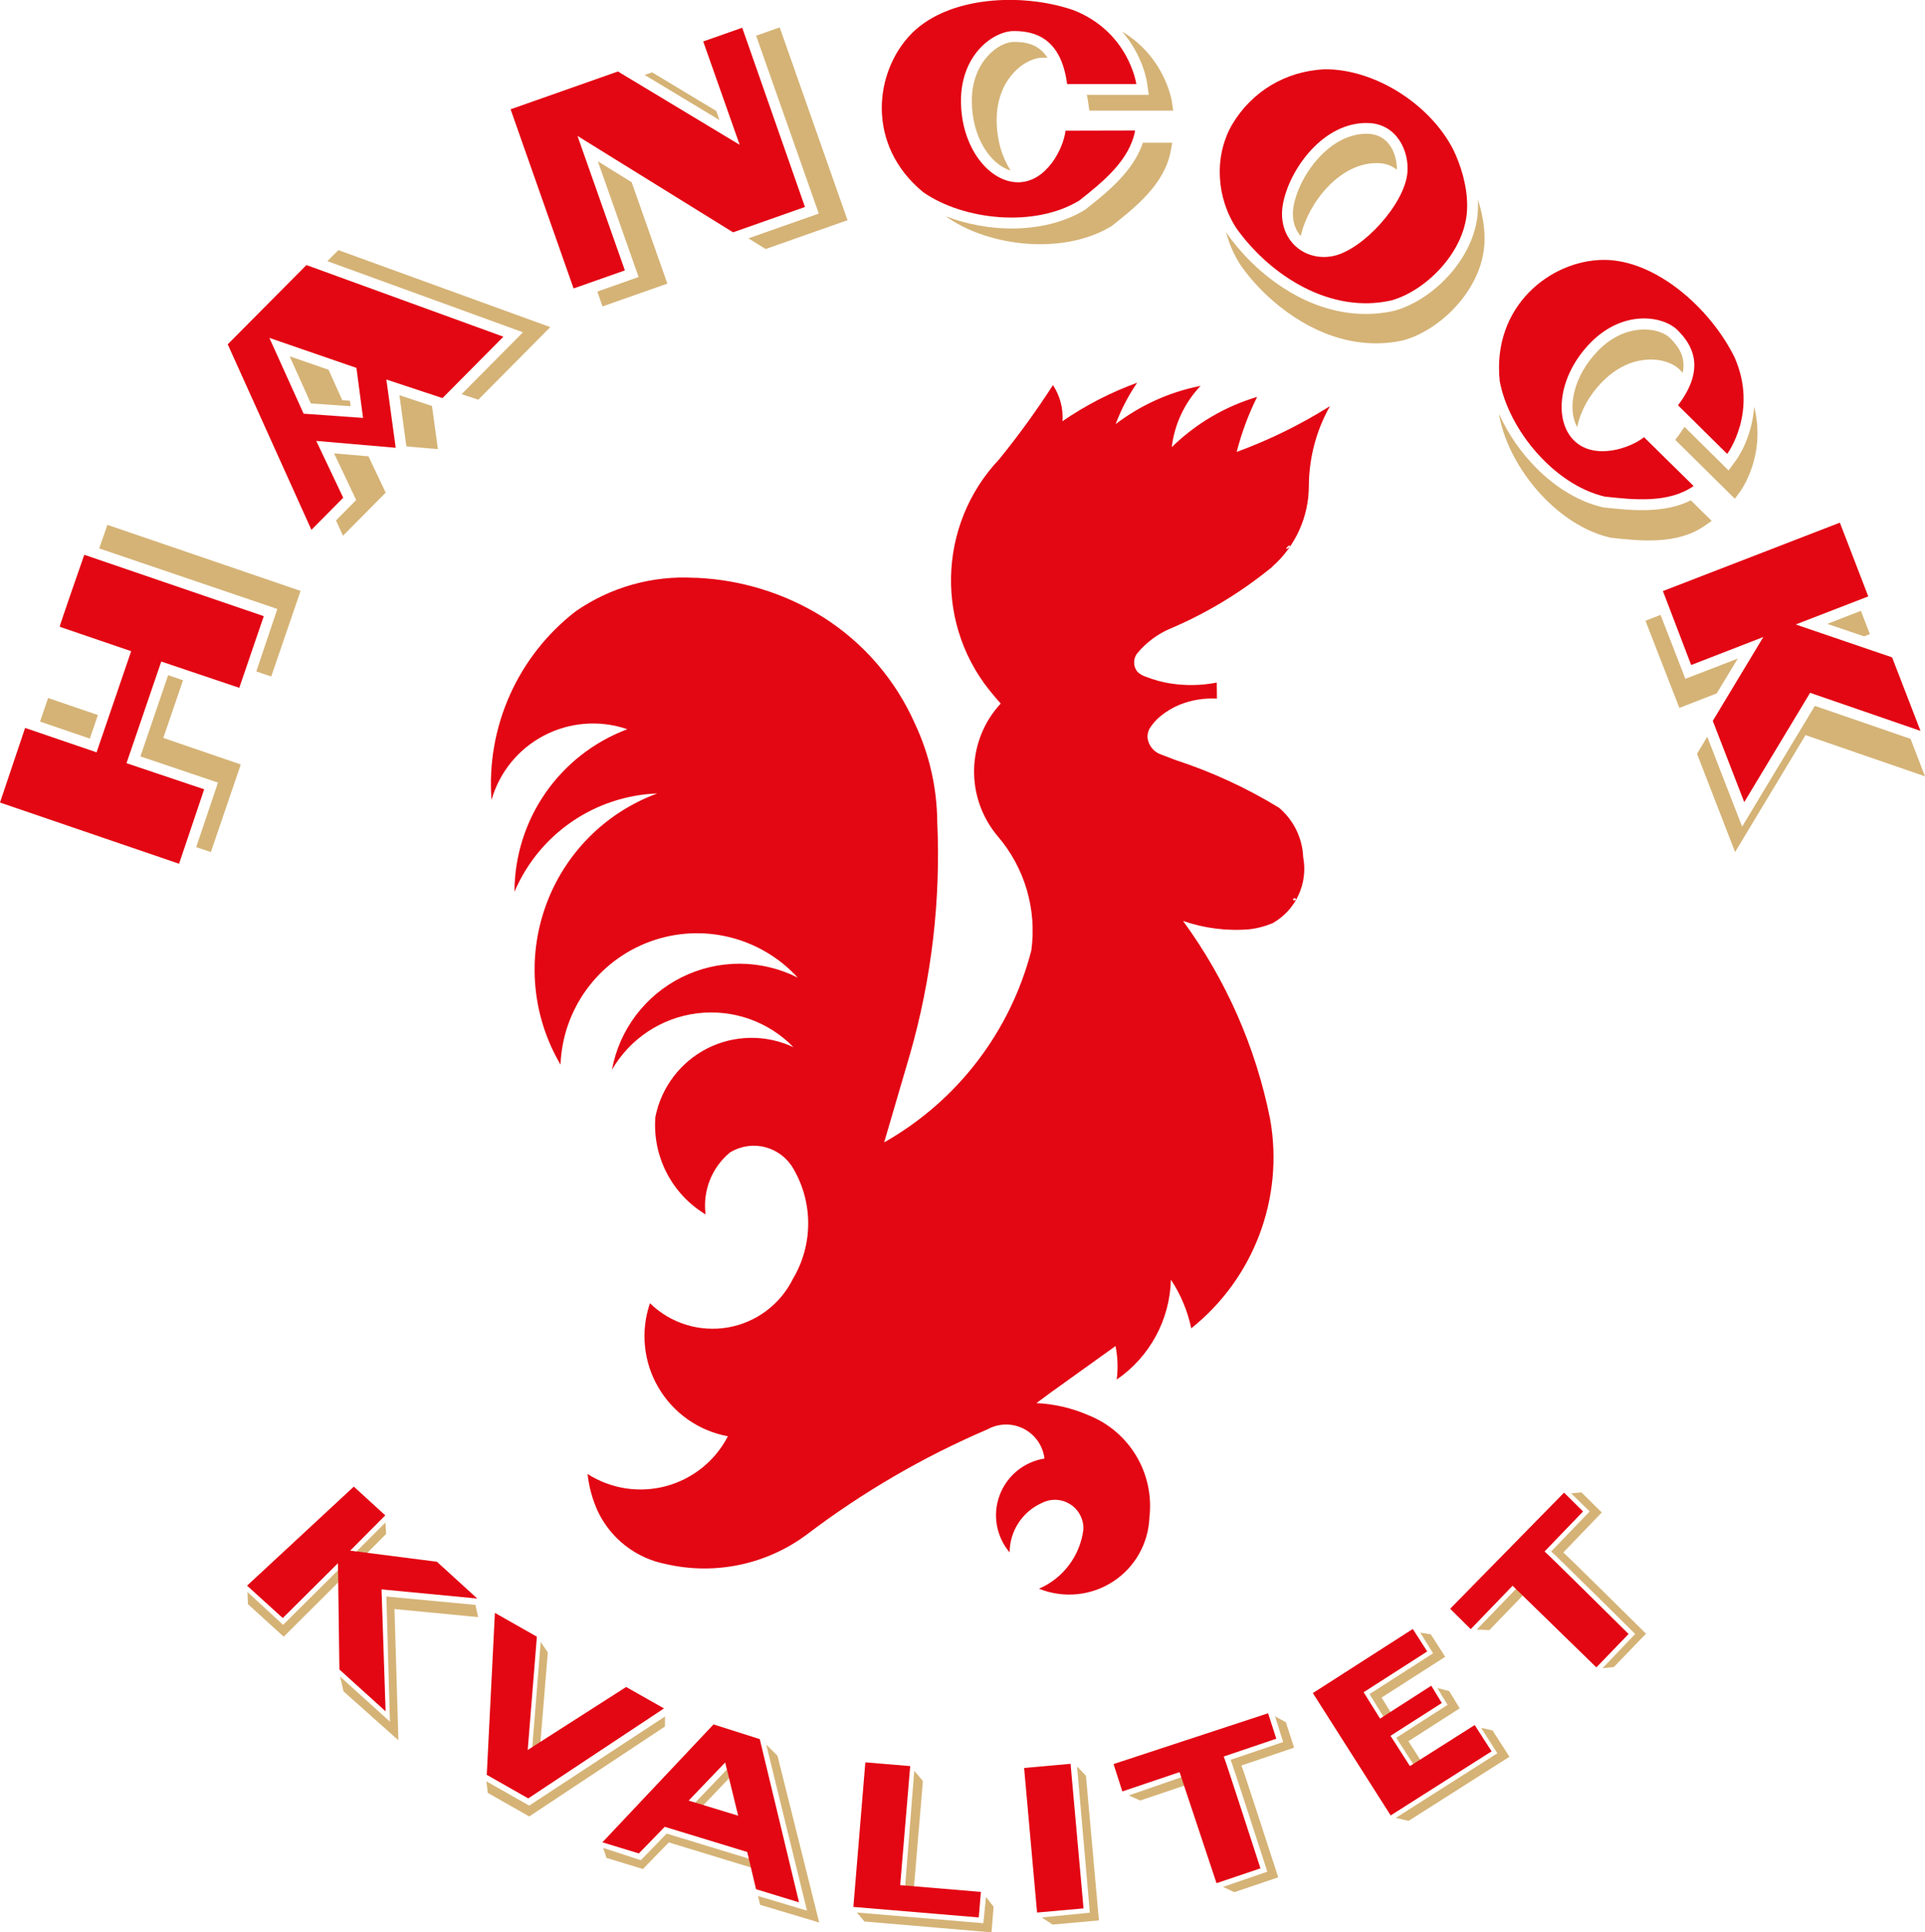 <?xml version="1.0" encoding="UTF-8"?>
<svg id="Lag_2" data-name="Lag 2" xmlns="http://www.w3.org/2000/svg" viewBox="0 0 227.04 227.9">
  <defs>
    <style>
      .cls-1 {
        fill: #d5b376;
      }

      .cls-2, .cls-3 {
        fill: #e30613;
      }

      .cls-3 {
        fill-rule: evenodd;
      }
    </style>
  </defs>
  <g id="Layer_1" data-name="Layer 1">
    <g>
      <g>
        <polygon class="cls-1" points="41.34 183.68 42.63 183.84 45.54 180.91 45.46 179.56 41.34 183.68"/>
        <polygon class="cls-1" points="45.9 189.71 56.39 190.72 56.08 189.28 45.57 188.29 45.9 189.71"/>
        <polygon class="cls-1" points="46.18 203.22 40.11 197.73 40.51 199.47 46.99 205.25 46.18 203.22"/>
        <polygon class="cls-1" points="39.9 185.16 33.39 191.63 29.18 187.75 29.25 189.2 33.46 193.03 39.92 186.6 39.9 185.16"/>
      </g>
      <g>
        <polygon class="cls-1" points="63.52 208.17 64.61 194.88 63.77 193.66 62.67 207.4 63.52 208.17"/>
        <polygon class="cls-1" points="46.99 205.25 46.52 189.53 45.57 188.29 45.99 203.09 46.99 205.25"/>
        <polygon class="cls-1" points="62.42 212.95 57.37 210.09 57.53 211.45 62.42 214.23 78.43 203.62 78.43 202.44 62.42 212.95"/>
      </g>
      <g>
        <polygon class="cls-1" points="88.36 219.22 78.63 216.25 75.58 219.39 71.14 217.94 71.53 219.12 75.83 220.43 78.88 217.29 88.6 220.26 88.36 219.22"/>
        <polygon class="cls-1" points="81.45 213.17 82.41 213.47 86 209.71 85.75 208.67 81.45 213.17"/>
      </g>
      <g>
        <polygon class="cls-1" points="116.29 223.72 115.98 226.82 101.06 225.56 101.96 226.62 116.94 227.9 117.19 224.88 116.29 223.72"/>
        <polygon class="cls-1" points="106.71 223 107.75 223.09 108.85 210.05 107.83 208.84 106.71 223"/>
        <polygon class="cls-1" points="91.7 207.07 90.37 205.75 95.18 225.34 89.4 223.61 89.65 224.65 96.62 226.74 91.7 207.07"/>
      </g>
      <polygon class="cls-1" points="128.08 209.43 127.03 208.33 128.54 225.58 122.87 226.14 124.13 226.98 129.61 226.49 128.08 209.43"/>
      <g>
        <polygon class="cls-1" points="139.93 209.4 133.13 211.75 134.48 212.35 140.26 210.4 139.93 209.4"/>
        <path class="cls-1" d="m152.63,206.12l-.97-3-1.28-.7.96,3.03s-6.26,2.12-6.2,2.1c.06-.02,4.33,13.19,4.33,13.19l-5.22,1.8,1.33.62,5.18-1.75s-4.28-13.21-4.34-13.19c-.06.02,6.2-2.1,6.2-2.1Z"/>
      </g>
      <g>
        <polygon class="cls-1" points="170.73 201.07 164.68 204.95 166.97 208.51 167.8 207.99 166.11 205.36 172.16 201.48 170.93 199.45 169.52 199.08 170.73 201.07"/>
        <polygon class="cls-1" points="176.04 204.09 174.69 203.78 176.6 206.78 164.62 214.4 166.14 214.75 178.03 207.19 176.04 204.09"/>
        <polygon class="cls-1" points="169.02 194.99 161.52 199.8 163.45 202.92 164.29 202.38 162.95 200.21 170.45 195.4 168.75 192.75 167.51 192.55 169.02 194.99"/>
      </g>
      <g>
        <polygon class="cls-1" points="174.17 192.19 175.66 192.25 179.97 187.79 179.17 187.01 174.17 192.19"/>
        <path class="cls-1" d="m194.13,192.67s-9.71-9.62-9.75-9.57c-.04.04,4.54-4.72,4.54-4.72l-2.4-2.37-1.22.11,2.19,2.14s-4.58,4.76-4.54,4.72c.04-.04,9.91,9.73,9.91,9.73l-3.86,4.04,1.34-.14,3.8-3.94Z"/>
      </g>
    </g>
    <g>
      <g>
        <g>
          <rect class="cls-1" x="6.67" y="81.61" width="2.94" height="6.21" transform="translate(-74.66 65.02) rotate(-71.13)"/>
          <g>
            <path class="cls-1" d="m11.7,64.68l21.01,7.14-2.48,7.37,1.76.6,3.46-10.1-22.78-7.79-.28.8s-.29.84-.69,1.98Z"/>
            <polygon class="cls-1" points="19.83 79.63 16.56 89.21 25.71 92.3 23.14 99.91 24.87 100.49 28.4 90.16 19.26 87.03 21.59 80.23 19.83 79.63"/>
            <path class="cls-2" d="m0,94.65l2.96-8.8,8.43,2.88,4.08-11.93s-8.37-2.86-8.43-2.88c-.06-.02,2.9-8.49,2.9-8.49l21.17,7.24-2.89,8.45-9.2-3.1-4.1,11.99,9.16,3.08-2.96,8.78L0,94.65Z"/>
          </g>
        </g>
        <g>
          <polygon class="cls-1" points="84.86 14.16 84.48 13.09 76.91 8.53 76.03 8.84 84.86 14.16"/>
          <polygon class="cls-1" points="70.51 19.02 75.32 32.67 70.45 34.39 71.06 36.14 78.71 33.45 74.5 21.49 70.51 19.02"/>
          <polygon class="cls-1" points="89.18 4.21 96.57 25.19 88.27 28.11 90.3 29.37 99.96 25.97 91.96 3.23 89.18 4.21"/>
          <polygon class="cls-2" points="60.22 12.89 72.88 8.43 87.24 17.08 82.94 4.89 87.54 3.27 94.94 24.41 86.46 27.4 68.11 16.03 73.7 31.89 67.65 34.02 60.22 12.89"/>
        </g>
        <g>
          <path class="cls-1" d="m119.19,20.1c-.98-1.51-1.63-3.55-1.64-5.92,0-2.84,1.09-4.62,2.01-5.61,1.21-1.31,2.57-1.77,3.39-1.77.2,0,.4,0,.6.02-1.01-1.59-2.52-1.88-3.97-1.88-1.79,0-4.97,2.33-4.96,6.96,0,4.37,2.27,7.55,4.58,8.21Z"/>
          <path class="cls-1" d="m132.35,3.72c2.44,2.82,2.91,5.83,2.93,6.02l.21,1.45h-7.31c.08.35.15.72.2,1.12l.1.74h9.89s-.14-.97-.14-.97c-.03-.24-.82-5.31-5.88-8.36Z"/>
          <path class="cls-1" d="m128.09,24.65l-.12.09c-2.35,1.44-5.35,2.21-8.66,2.21-2.66,0-5.35-.52-7.71-1.43.06.05.12.1.18.15,2.83,1.96,6.9,3.13,10.89,3.13,3.24,0,6.15-.74,8.44-2.14l.08-.06c2.75-2.18,6.16-4.89,6.88-8.76l.19-1.01h-3.46c-1.14,3.39-4.2,5.83-6.71,7.82Z"/>
          <path class="cls-2" d="m134.02,9.92h-8.16c-.73-5.56-3.95-6.26-6.29-6.26-2.35,0-6.23,2.7-6.23,8.23,0,5.53,3.34,9.61,6.73,9.61,3.38,0,5.37-4.03,5.6-6.09l8.21-.02c-.65,3.53-3.82,6.07-6.57,8.25-5.25,3.22-13.61,2.36-18.41-.96-6.85-5.62-5.76-14.33-1.35-18.76,4.32-4.33,12.93-4.84,19.09-2.71,6.52,2.58,7.38,8.7,7.38,8.7Z"/>
        </g>
        <g>
          <polygon class="cls-1" points="215.52 73.58 219.85 75.05 220.54 74.79 219.48 72.04 215.52 73.58"/>
          <polygon class="cls-1" points="212.95 86.7 227.04 91.56 225.34 87.14 214.05 83.25 205.47 97.49 201.36 86.89 200.15 88.9 204.64 100.49 212.95 86.7"/>
          <polygon class="cls-1" points="204.96 77.67 198.78 80.06 195.85 72.52 194.07 73.21 198.07 83.49 202.47 81.78 204.96 77.67"/>
          <polygon class="cls-2" points="211.79 73.65 223.16 77.53 226.51 86.2 213.49 81.71 205.72 94.6 202.01 85.02 207.97 75.13 199.46 78.43 196.13 69.71 217 61.64 220.35 70.34 211.79 73.65"/>
        </g>
        <g>
          <path class="cls-1" d="m153.42,27.83c.82-3.79,4.58-8.76,9.16-8.59.83.03,1.56.29,2.16.77.05-1.39-.51-2.79-1.45-3.54-.53-.43-1.18-.66-1.93-.69-4.47-.16-8.13,4.86-8.79,8.53-.25,1.39.06,2.64.84,3.53Z"/>
          <path class="cls-1" d="m174.3,23.48c.02.28.03.56.02.84.03,5.69-5.05,10.97-9.82,12.32-5.02,1.16-10.36-.3-15.07-4.08-1.74-1.4-3.29-3.03-4.6-4.85-.08-.12-.15-.25-.23-.37.35,1.4.95,2.76,1.77,4.01,1.28,1.79,2.8,3.39,4.52,4.76,4.62,3.7,9.82,5.13,14.69,4.01,4.61-1.31,9.54-6.42,9.51-11.92.02-1.46-.27-3.09-.8-4.72Z"/>
          <path class="cls-2" d="m173.04,24.31c.02,5.19-4.78,9.94-8.9,11.11-7.15,1.65-14.25-2.84-18.28-8.45-2.38-3.59-2.72-8.46-.56-12.25,2.35-3.95,6.29-6.3,10.87-6.55,5.83-.07,12.37,3.98,15.2,9.41.96,1.96,1.69,4.43,1.67,6.72Zm-11.64-9.8c-5.32-.19-9.35,5.49-10.09,9.57-.73,4.08,2.46,6.85,5.96,6.11,3.49-.75,8.39-6.12,8.72-9.81.24-2.6-1.28-5.76-4.59-5.87Z"/>
        </g>
        <g>
          <polygon class="cls-1" points="40.37 47.2 38.75 43.61 34.16 42.02 36.66 47.58 41.35 47.91 41.27 47.26 40.37 47.2"/>
          <polygon class="cls-1" points="39.4 53.47 42.01 58.97 39.63 61.38 40.45 63.19 45.49 58.1 43.46 53.82 39.4 53.47"/>
          <polygon class="cls-1" points="47.11 46.61 47.93 52.65 51.65 52.97 50.95 47.88 47.11 46.61"/>
          <polygon class="cls-1" points="38.61 30.8 61.68 39.19 54.44 46.49 56.41 47.14 64.9 38.58 39.91 29.5 38.61 30.8"/>
          <path class="cls-2" d="m26.85,40.62l9.29-9.36,23.23,8.45-7.18,7.24-6.62-2.19,1.1,8.05-9.37-.81,3.18,6.7-3.75,3.79-9.87-21.88Zm8.96,8.17l7.01.5-.78-5.9-10.27-3.54,4.04,8.94Z"/>
        </g>
        <g>
          <path class="cls-1" d="m186.02,50.35c.37-1.76,1.33-3.67,3-5.36,2-2.02,4.03-2.52,5.37-2.58,1.78-.08,3.07.55,3.66,1.13.14.14.27.29.41.44.4-1.84-.47-3.1-1.5-4.12-1.28-1.26-5.18-1.85-8.43,1.45-3.06,3.1-3.69,6.96-2.52,9.05Z"/>
          <path class="cls-1" d="m189.15,59.85l-.15-.03c-2.69-.63-5.37-2.2-7.72-4.54h0c-1.88-1.87-3.43-4.12-4.46-6.43,0,.08,0,.16.02.24.63,3.38,2.7,7.07,5.53,9.88,2.3,2.28,4.9,3.81,7.52,4.43l.1.02c3.49.38,7.82.85,11.05-1.4l.84-.59-2.46-2.42c-3.19,1.6-7.07,1.18-10.26.84Z"/>
          <path class="cls-1" d="m206.89,47.97c-.26,3.72-2.03,6.18-2.15,6.33l-.87,1.18-5.2-5.14c-.19.3-.4.61-.64.94l-.45.59,7.03,6.95.58-.78c.15-.19,3.15-4.35,1.7-10.07Z"/>
          <path class="cls-2" d="m203.72,53.54l-5.81-5.74c3.39-4.46,1.6-7.23-.07-8.88-1.67-1.65-6.33-2.46-10.22,1.47-3.88,3.94-4.38,9.19-1.98,11.56,2.41,2.38,6.65.91,8.26-.39l5.85,5.76c-2.95,2.05-6.98,1.63-10.47,1.25-5.99-1.4-11.34-7.9-12.4-13.63-.92-8.82,5.98-14.24,12.23-14.29,6.12-.04,12.6,5.66,15.47,11.5,2.83,6.42-.87,11.38-.87,11.38Z"/>
        </g>
      </g>
      <g>
        <polygon class="cls-2" points="41.73 175.33 45.44 178.72 41.3 182.88 51.53 184.19 56.29 188.53 45 187.45 45.48 201.83 40.03 196.9 39.86 184.36 33.35 190.83 29.14 187.01 41.73 175.33"/>
        <polygon class="cls-2" points="58.37 190.22 63.32 193.03 62.24 206.39 73.85 198.96 78.31 201.49 62.3 212.1 57.41 209.32 58.37 190.22"/>
        <path class="cls-2" d="m84.14,203.37l5.47,1.74,4.63,19.25-5.07-1.55-1.04-4.39-9.73-2.97-3.05,3.14-4.3-1.31,13.1-13.9Zm-2.92,8.99l5.84,1.78-1.53-6.28-4.31,4.5Z"/>
        <polygon class="cls-2" points="102.06 207.85 107.35 208.29 106.17 222.33 115.69 223.13 115.44 226.14 100.65 224.9 102.06 207.85"/>
        <rect class="cls-2" x="121.55" y="208.22" width="5.5" height="17.12" transform="translate(-18.86 11.97) rotate(-5.12)"/>
        <path class="cls-2" d="m131.34,208.05l18.22-5.99.97,3s-6.26,2.12-6.2,2.1c.06-.02,4.33,13.19,4.33,13.19l-5.18,1.75-4.36-13.1-6.75,2.28-1.04-3.25Z"/>
        <polygon class="cls-2" points="154.84 199.68 166.63 192.12 168.33 194.77 160.83 199.58 162.77 202.69 168.81 198.81 170.05 200.85 164 204.72 166.29 208.29 173.93 203.45 175.92 206.55 164.02 214.11 154.84 199.68"/>
        <path class="cls-2" d="m171.04,189.73l13.43-13.69,2.24,2.22s-4.58,4.76-4.54,4.72c.04-.04,9.91,9.73,9.91,9.73l-3.8,3.94-9.88-9.63-4.94,5.12-2.42-2.4Z"/>
      </g>
      <path class="cls-3" d="m131.53,50.06c2.96-2.27,6.41-3.83,10.07-4.55-1.88,1.98-3.08,4.52-3.4,7.23,2.82-2.77,6.28-4.8,10.07-5.93-1.03,2.07-1.84,4.25-2.41,6.49,3.85-1.41,7.53-3.22,11-5.4-1.62,2.87-2.47,6.1-2.49,9.39,0,3.66-1.58,7.14-4.32,9.55l-.1.1c-3.68,3-7.77,5.46-12.14,7.29-1.4.64-2.64,1.58-3.63,2.76-.56.66-.56,1.63.01,2.28.3.27.65.46,1.03.57.92.36,1.87.62,2.85.77,1.81.28,3.65.24,5.44-.11l.02,1.89c-1.49-.08-2.98.16-4.37.71-.83.34-1.6.8-2.3,1.37-.51.42-.95.93-1.3,1.49-.15.32-.23.66-.22,1.02.1.95.76,1.75,1.67,2.03l1.59.61c4.29,1.4,8.4,3.29,12.25,5.64,1.72,1.46,2.76,3.57,2.85,5.82.59,3.09-.84,6.22-3.57,7.78l-.12.05c-.82.34-1.69.57-2.58.68-2.67.24-5.37-.1-7.9-.98,5.09,6.96,8.6,14.95,10.28,23.41,1.64,9.3-1.93,18.75-9.31,24.64-.43-2.05-1.25-4-2.4-5.74-.12,4.72-2.49,9.11-6.39,11.78.17-1.32.12-2.65-.14-3.95l-7.6,5.45-1.73,1.28c2.11.1,4.18.58,6.11,1.42,4.85,1.91,7.81,6.84,7.22,12.02-.11,3.09-1.71,5.94-4.31,7.62-2.59,1.68-5.85,1.99-8.72.83,2.86-1.23,4.85-3.89,5.24-6.98.05-1.19-.53-2.32-1.54-2.97s-2.28-.71-3.34-.17c-2.31,1.02-3.81,3.31-3.82,5.84-1.58-1.87-2.04-4.44-1.18-6.74.85-2.29,2.88-3.95,5.29-4.33-.18-1.5-1.1-2.82-2.44-3.51-1.35-.69-2.95-.67-4.27.06-7.57,3.24-14.72,7.4-21.28,12.38-4.76,3.56-10.84,4.85-16.63,3.52-3.56-.68-6.57-3.03-8.1-6.31-.61-1.37-1.01-2.83-1.17-4.32,2.75,1.76,6.11,2.28,9.26,1.43,3.15-.85,5.8-2.98,7.29-5.88-3.43-.63-6.42-2.72-8.19-5.74-1.77-3.01-2.13-6.64-1-9.95,2.42,2.37,5.83,3.43,9.17,2.86,3.34-.57,6.2-2.71,7.7-5.75,2.37-3.99,2.39-8.94.06-12.95-.72-1.27-1.92-2.19-3.32-2.56-1.41-.37-2.9-.15-4.15.6-2.17,1.78-3.26,4.55-2.9,7.33-3.99-2.41-6.29-6.86-5.92-11.51.7-3.49,2.96-6.47,6.14-8.08,3.18-1.6,6.92-1.65,10.15-.13-2.95-3.04-7.16-4.52-11.36-4-4.21.52-7.92,2.98-10.05,6.65.87-4.73,3.93-8.77,8.24-10.91,4.31-2.14,9.37-2.12,13.67.05-4.41-4.82-11.3-6.5-17.43-4.25-6.13,2.25-10.3,7.98-10.55,14.51-3.33-5.65-3.97-12.48-1.77-18.66,2.2-6.18,7.03-11.06,13.18-13.32-7.38.28-13.94,4.79-16.84,11.59.01-8.52,5.3-16.14,13.27-19.15-.01-.02-.03-.04-.06-.05-3.22-1.08-6.74-.79-9.75.79-3.01,1.58-5.24,4.32-6.17,7.59-.64-8.62,3.1-16.98,9.94-22.26,4.1-2.84,9.03-4.23,14.01-3.94h.3c5.26.25,10.36,1.83,14.83,4.62,4.78,3.02,8.56,7.39,10.85,12.56,1.7,3.61,2.6,7.54,2.64,11.53.43,9.29-.66,18.59-3.23,27.53l-3.03,10.34c8.62-4.88,14.88-13.05,17.36-22.64.66-4.86-.78-9.76-3.98-13.48-3.83-4.56-3.68-11.26.37-15.64-.26-.28-.51-.57-.75-.86-7.04-8.08-6.78-20.18.58-27.96,2.27-2.79,4.38-5.71,6.33-8.73.83,1.26,1.23,2.76,1.12,4.26,2.73-1.88,5.69-3.4,8.81-4.54-1.05,1.53-1.9,3.18-2.55,4.91h0Zm20.54,14.48s.04-.05.06-.07c.02-.03.01-.07,0-.1-.02-.02-.05-.04-.08-.03-.03.01-.06.03-.09.05-.07.05-.13.11-.19.18-.04.03-.06.08-.07.12,0,.02.03.04.05.05.12-.05.22-.12.32-.21h0Zm.79,41.55c0-.05-.03-.1-.07-.13s-.09-.04-.14-.03c-.05.01-.09.05-.12.09-.02.05-.03.1,0,.15l.09.05c.09-.04.17-.08.25-.13h0Z"/>
    </g>
  </g>
</svg>